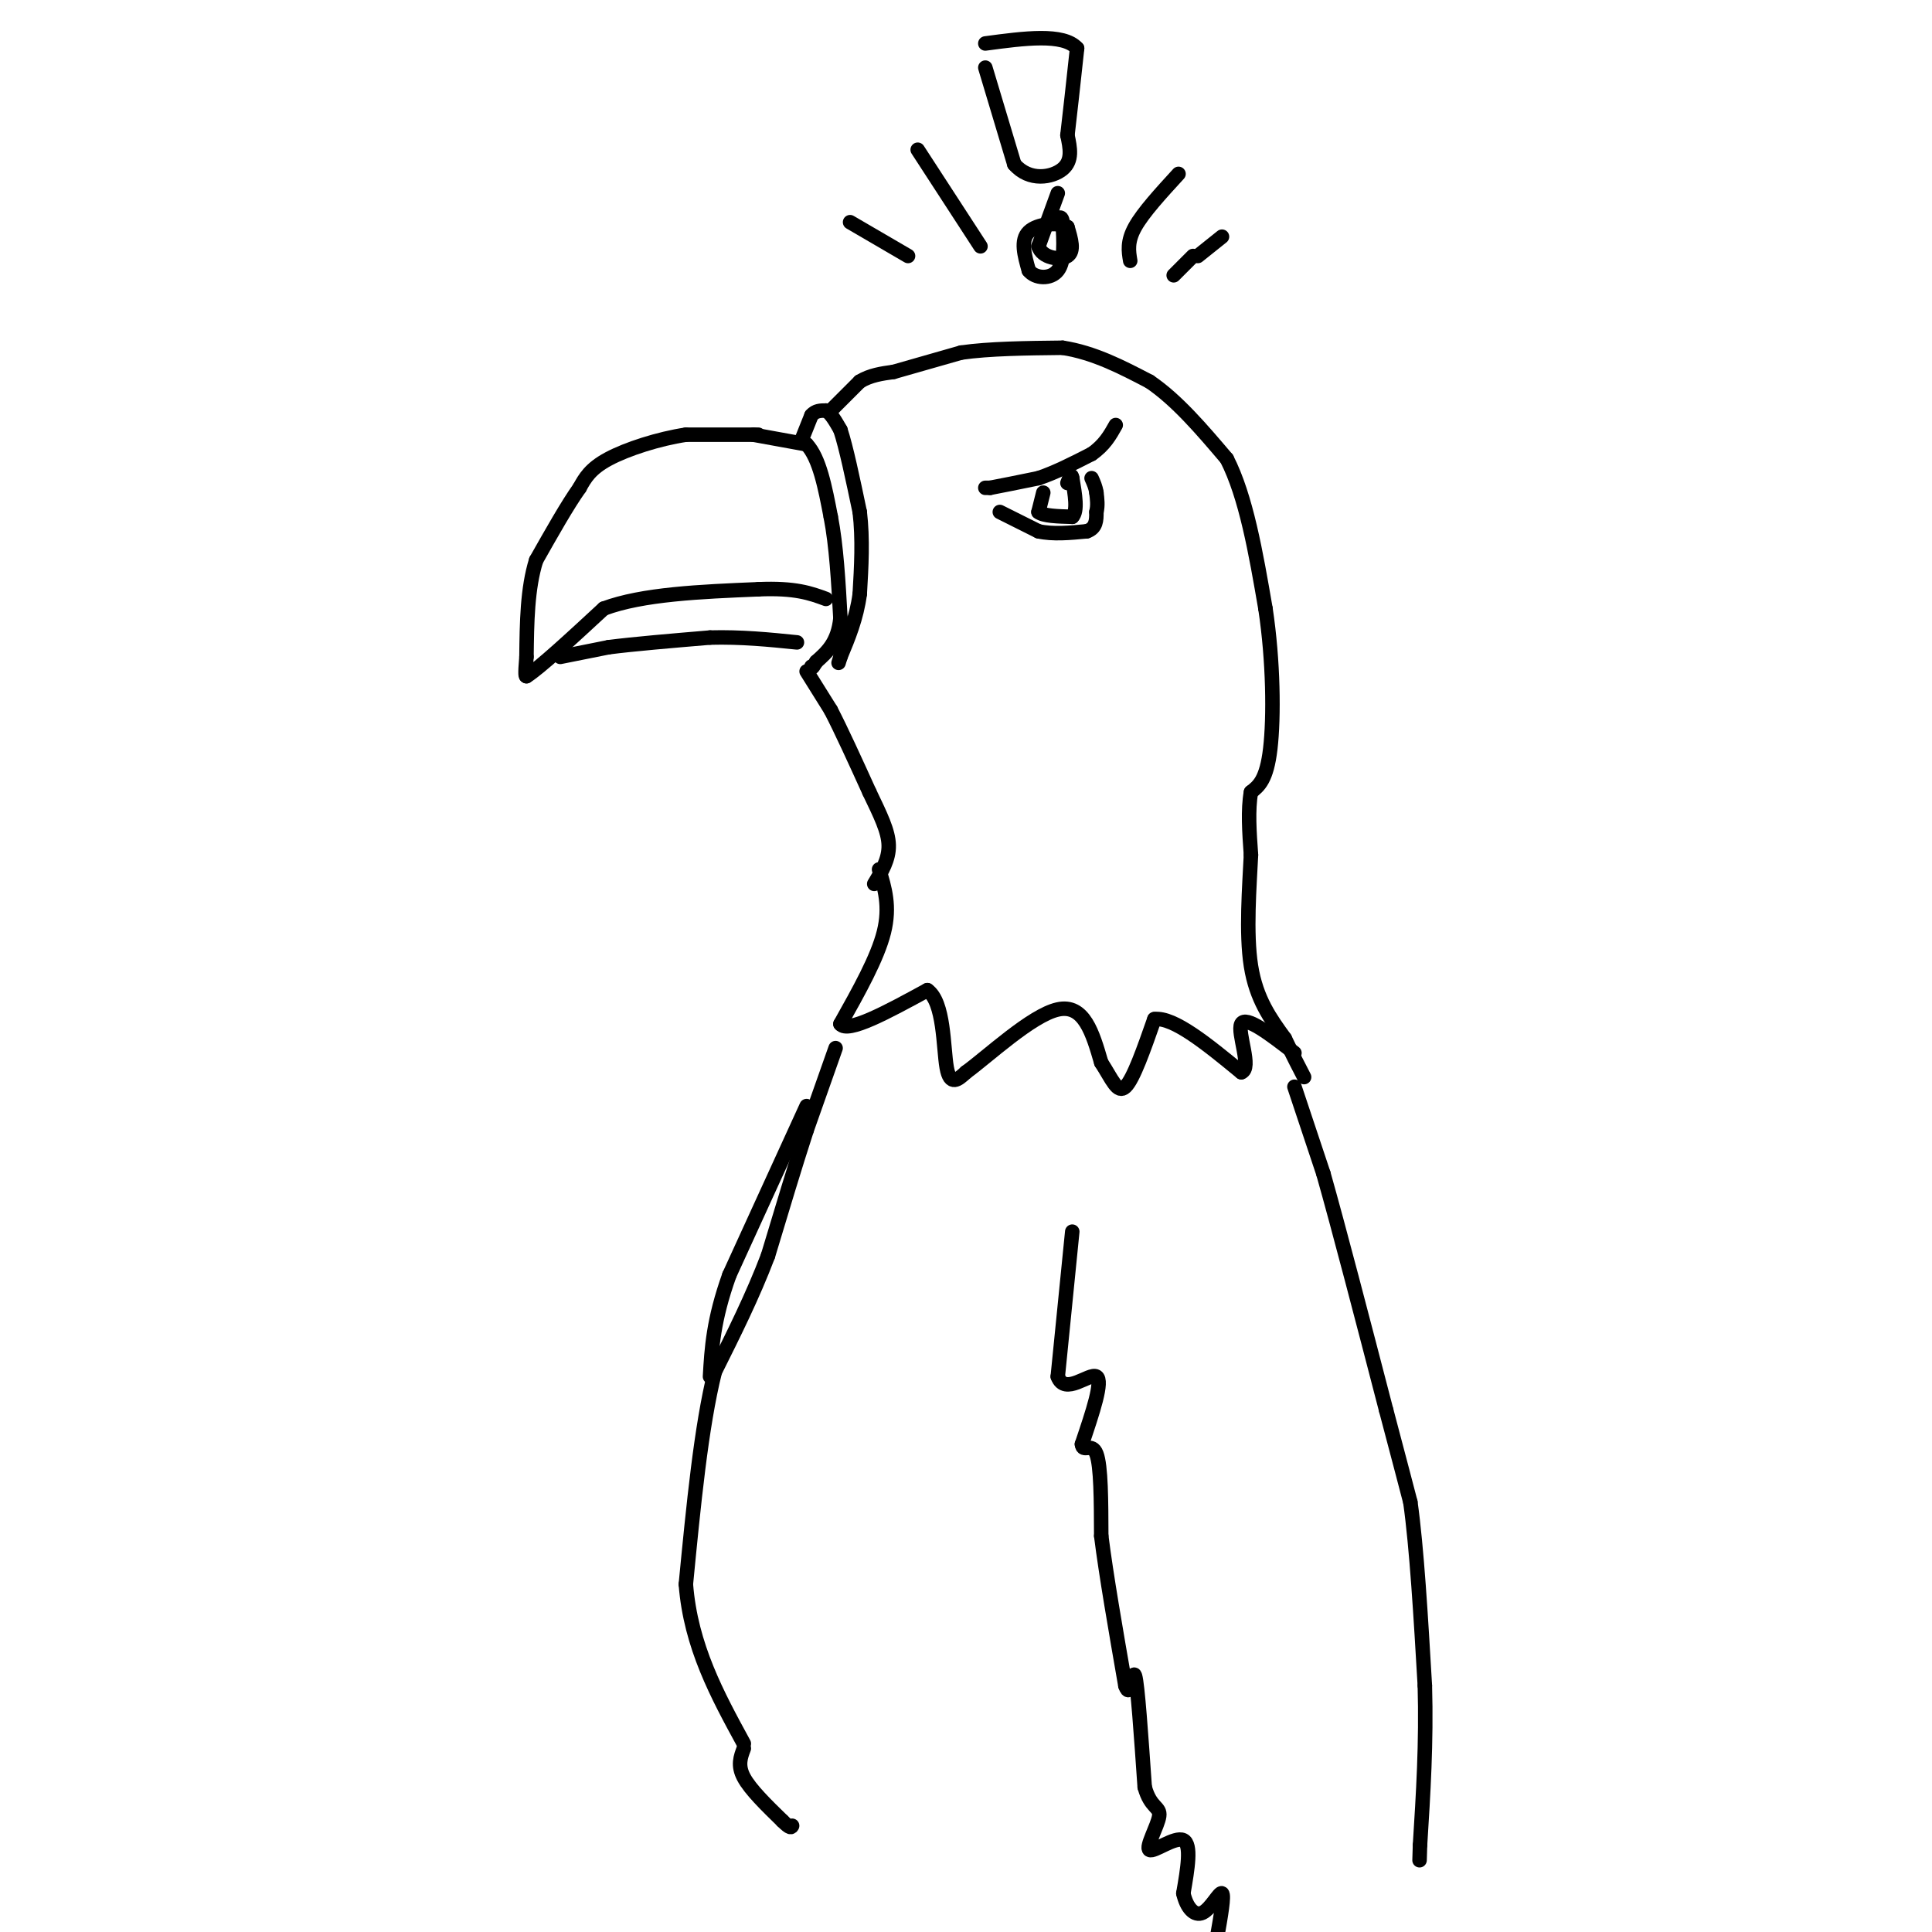 <svg viewBox='0 0 400 400' version='1.1' xmlns='http://www.w3.org/2000/svg' xmlns:xlink='http://www.w3.org/1999/xlink'><g fill='none' stroke='rgb(0,0,0)' stroke-width='3' stroke-linecap='round' stroke-linejoin='round'><path d='M157,90c0.000,0.000 -15.000,0.000 -15,0'/><path d='M142,90c-5.622,0.844 -12.178,2.956 -16,5c-3.822,2.044 -4.911,4.022 -6,6'/><path d='M120,101c-2.500,3.500 -5.750,9.250 -9,15'/><path d='M111,116c-1.833,5.833 -1.917,12.917 -2,20'/><path d='M109,136c-0.333,4.000 -0.167,4.000 0,4'/><path d='M109,140c2.667,-1.667 9.333,-7.833 16,-14'/><path d='M125,126c8.000,-3.000 20.000,-3.500 32,-4'/><path d='M157,122c7.667,-0.333 10.833,0.833 14,2'/><path d='M116,136c0.000,0.000 10.000,-2.000 10,-2'/><path d='M126,134c5.167,-0.667 13.083,-1.333 21,-2'/><path d='M147,132c6.500,-0.167 12.250,0.417 18,1'/><path d='M156,90c0.000,0.000 11.000,2.000 11,2'/><path d='M167,92c2.667,2.833 3.833,8.917 5,15'/><path d='M172,107c1.167,6.000 1.583,13.500 2,21'/><path d='M174,128c-0.500,5.000 -2.750,7.000 -5,9'/><path d='M169,137c-1.000,1.667 -1.000,1.333 -1,1'/><path d='M166,91c0.000,0.000 2.000,-5.000 2,-5'/><path d='M168,86c0.833,-1.000 1.917,-1.000 3,-1'/><path d='M171,85c1.000,0.500 2.000,2.250 3,4'/><path d='M174,89c1.167,3.500 2.583,10.250 4,17'/><path d='M178,106c0.667,5.667 0.333,11.333 0,17'/><path d='M178,123c-0.667,5.000 -2.333,9.000 -4,13'/><path d='M174,136c-0.667,2.167 -0.333,1.083 0,0'/><path d='M172,85c0.000,0.000 6.000,-6.000 6,-6'/><path d='M178,79c2.167,-1.333 4.583,-1.667 7,-2'/><path d='M185,77c3.500,-1.000 8.750,-2.500 14,-4'/><path d='M199,73c5.833,-0.833 13.417,-0.917 21,-1'/><path d='M220,72c6.500,1.000 12.250,4.000 18,7'/><path d='M238,79c5.667,3.833 10.833,9.917 16,16'/><path d='M254,95c4.000,7.833 6.000,19.417 8,31'/><path d='M262,126c1.644,10.867 1.756,22.533 1,29c-0.756,6.467 -2.378,7.733 -4,9'/><path d='M259,164c-0.667,3.667 -0.333,8.333 0,13'/><path d='M259,177c-0.311,6.467 -1.089,16.133 0,23c1.089,6.867 4.044,10.933 7,15'/><path d='M266,215c1.833,3.833 2.917,5.917 4,8'/><path d='M167,139c0.000,0.000 5.000,8.000 5,8'/><path d='M172,147c2.167,4.167 5.083,10.583 8,17'/><path d='M180,164c2.267,4.733 3.933,8.067 4,11c0.067,2.933 -1.467,5.467 -3,8'/><path d='M182,180c1.167,3.833 2.333,7.667 1,13c-1.333,5.333 -5.167,12.167 -9,19'/><path d='M174,212c1.500,2.000 9.750,-2.500 18,-7'/><path d='M192,205c3.511,2.422 3.289,11.978 4,16c0.711,4.022 2.356,2.511 4,1'/><path d='M200,222c4.444,-3.222 13.556,-11.778 19,-13c5.444,-1.222 7.222,4.889 9,11'/><path d='M228,220c2.244,3.444 3.356,6.556 5,5c1.644,-1.556 3.822,-7.778 6,-14'/><path d='M239,211c4.000,-0.500 11.000,5.250 18,11'/><path d='M257,222c2.311,-0.778 -0.911,-8.222 0,-10c0.911,-1.778 5.956,2.111 11,6'/><path d='M204,101c0.000,0.000 1.000,0.000 1,0'/><path d='M205,101c1.833,-0.333 5.917,-1.167 10,-2'/><path d='M215,99c3.500,-1.167 7.250,-3.083 11,-5'/><path d='M226,94c2.667,-1.833 3.833,-3.917 5,-6'/><path d='M216,102c0.000,0.000 -1.000,4.000 -1,4'/><path d='M215,106c1.000,0.833 4.000,0.917 7,1'/><path d='M222,107c1.167,-1.167 0.583,-4.583 0,-8'/><path d='M222,99c-0.167,-1.167 -0.583,-0.083 -1,1'/><path d='M207,106c0.000,0.000 8.000,4.000 8,4'/><path d='M215,110c3.000,0.667 6.500,0.333 10,0'/><path d='M225,110c2.000,-0.667 2.000,-2.333 2,-4'/><path d='M227,106c0.333,-1.333 0.167,-2.667 0,-4'/><path d='M227,102c-0.167,-1.167 -0.583,-2.083 -1,-3'/><path d='M173,217c0.000,0.000 -6.000,17.000 -6,17'/><path d='M167,234c-2.333,7.167 -5.167,16.583 -8,26'/><path d='M159,260c-3.167,8.333 -7.083,16.167 -11,24'/><path d='M148,284c-2.833,11.333 -4.417,27.667 -6,44'/><path d='M142,328c1.000,12.833 6.500,22.917 12,33'/><path d='M268,225c0.000,0.000 6.000,18.000 6,18'/><path d='M274,243c3.167,11.167 8.083,30.083 13,49'/><path d='M287,292c3.000,11.333 4.000,15.167 5,19'/><path d='M292,311c1.333,9.500 2.167,23.750 3,38'/><path d='M295,349c0.333,11.833 -0.333,22.417 -1,33'/><path d='M294,382c-0.167,5.500 -0.083,2.750 0,0'/><path d='M222,255c0.000,0.000 -3.000,30.000 -3,30'/><path d='M219,285c1.444,4.044 6.556,-0.844 8,0c1.444,0.844 -0.778,7.422 -3,14'/><path d='M224,299c0.156,1.867 2.044,-0.467 3,2c0.956,2.467 0.978,9.733 1,17'/><path d='M228,318c1.000,8.000 3.000,19.500 5,31'/><path d='M233,349c1.133,3.356 1.467,-3.756 2,-2c0.533,1.756 1.267,12.378 2,23'/><path d='M237,370c1.222,4.426 3.276,3.990 3,6c-0.276,2.010 -2.882,6.464 -2,7c0.882,0.536 5.252,-2.847 7,-2c1.748,0.847 0.874,5.923 0,11'/><path d='M245,392c0.655,2.952 2.292,4.833 4,4c1.708,-0.833 3.488,-4.381 4,-4c0.512,0.381 -0.244,4.690 -1,9'/><path d='M154,362c-0.667,1.750 -1.333,3.500 0,6c1.333,2.500 4.667,5.750 8,9'/><path d='M162,377c1.667,1.667 1.833,1.333 2,1'/><path d='M167,229c0.000,0.000 -16.000,35.000 -16,35'/><path d='M151,264c-3.333,9.333 -3.667,15.167 -4,21'/><path d='M204,14c0.000,0.000 6.000,20.000 6,20'/><path d='M210,34c3.111,3.644 7.889,2.756 10,1c2.111,-1.756 1.556,-4.378 1,-7'/><path d='M221,28c0.500,-4.167 1.250,-11.083 2,-18'/><path d='M223,10c-2.833,-3.167 -10.917,-2.083 -19,-1'/><path d='M219,40c0.000,0.000 -4.000,11.000 -4,11'/><path d='M215,51c0.711,2.422 4.489,2.978 6,2c1.511,-0.978 0.756,-3.489 0,-6'/><path d='M221,47c-1.778,-1.067 -6.222,-0.733 -8,1c-1.778,1.733 -0.889,4.867 0,8'/><path d='M213,56c1.289,1.689 4.511,1.911 6,0c1.489,-1.911 1.244,-5.956 1,-10'/><path d='M220,46c-0.167,-1.667 -1.083,-0.833 -2,0'/><path d='M244,36c-3.667,4.000 -7.333,8.000 -9,11c-1.667,3.000 -1.333,5.000 -1,7'/><path d='M243,57c0.000,0.000 4.000,-4.000 4,-4'/><path d='M190,31c0.000,0.000 13.000,20.000 13,20'/><path d='M176,46c0.000,0.000 12.000,7.000 12,7'/><path d='M253,49c0.000,0.000 -5.000,4.000 -5,4'/></g>
</svg>